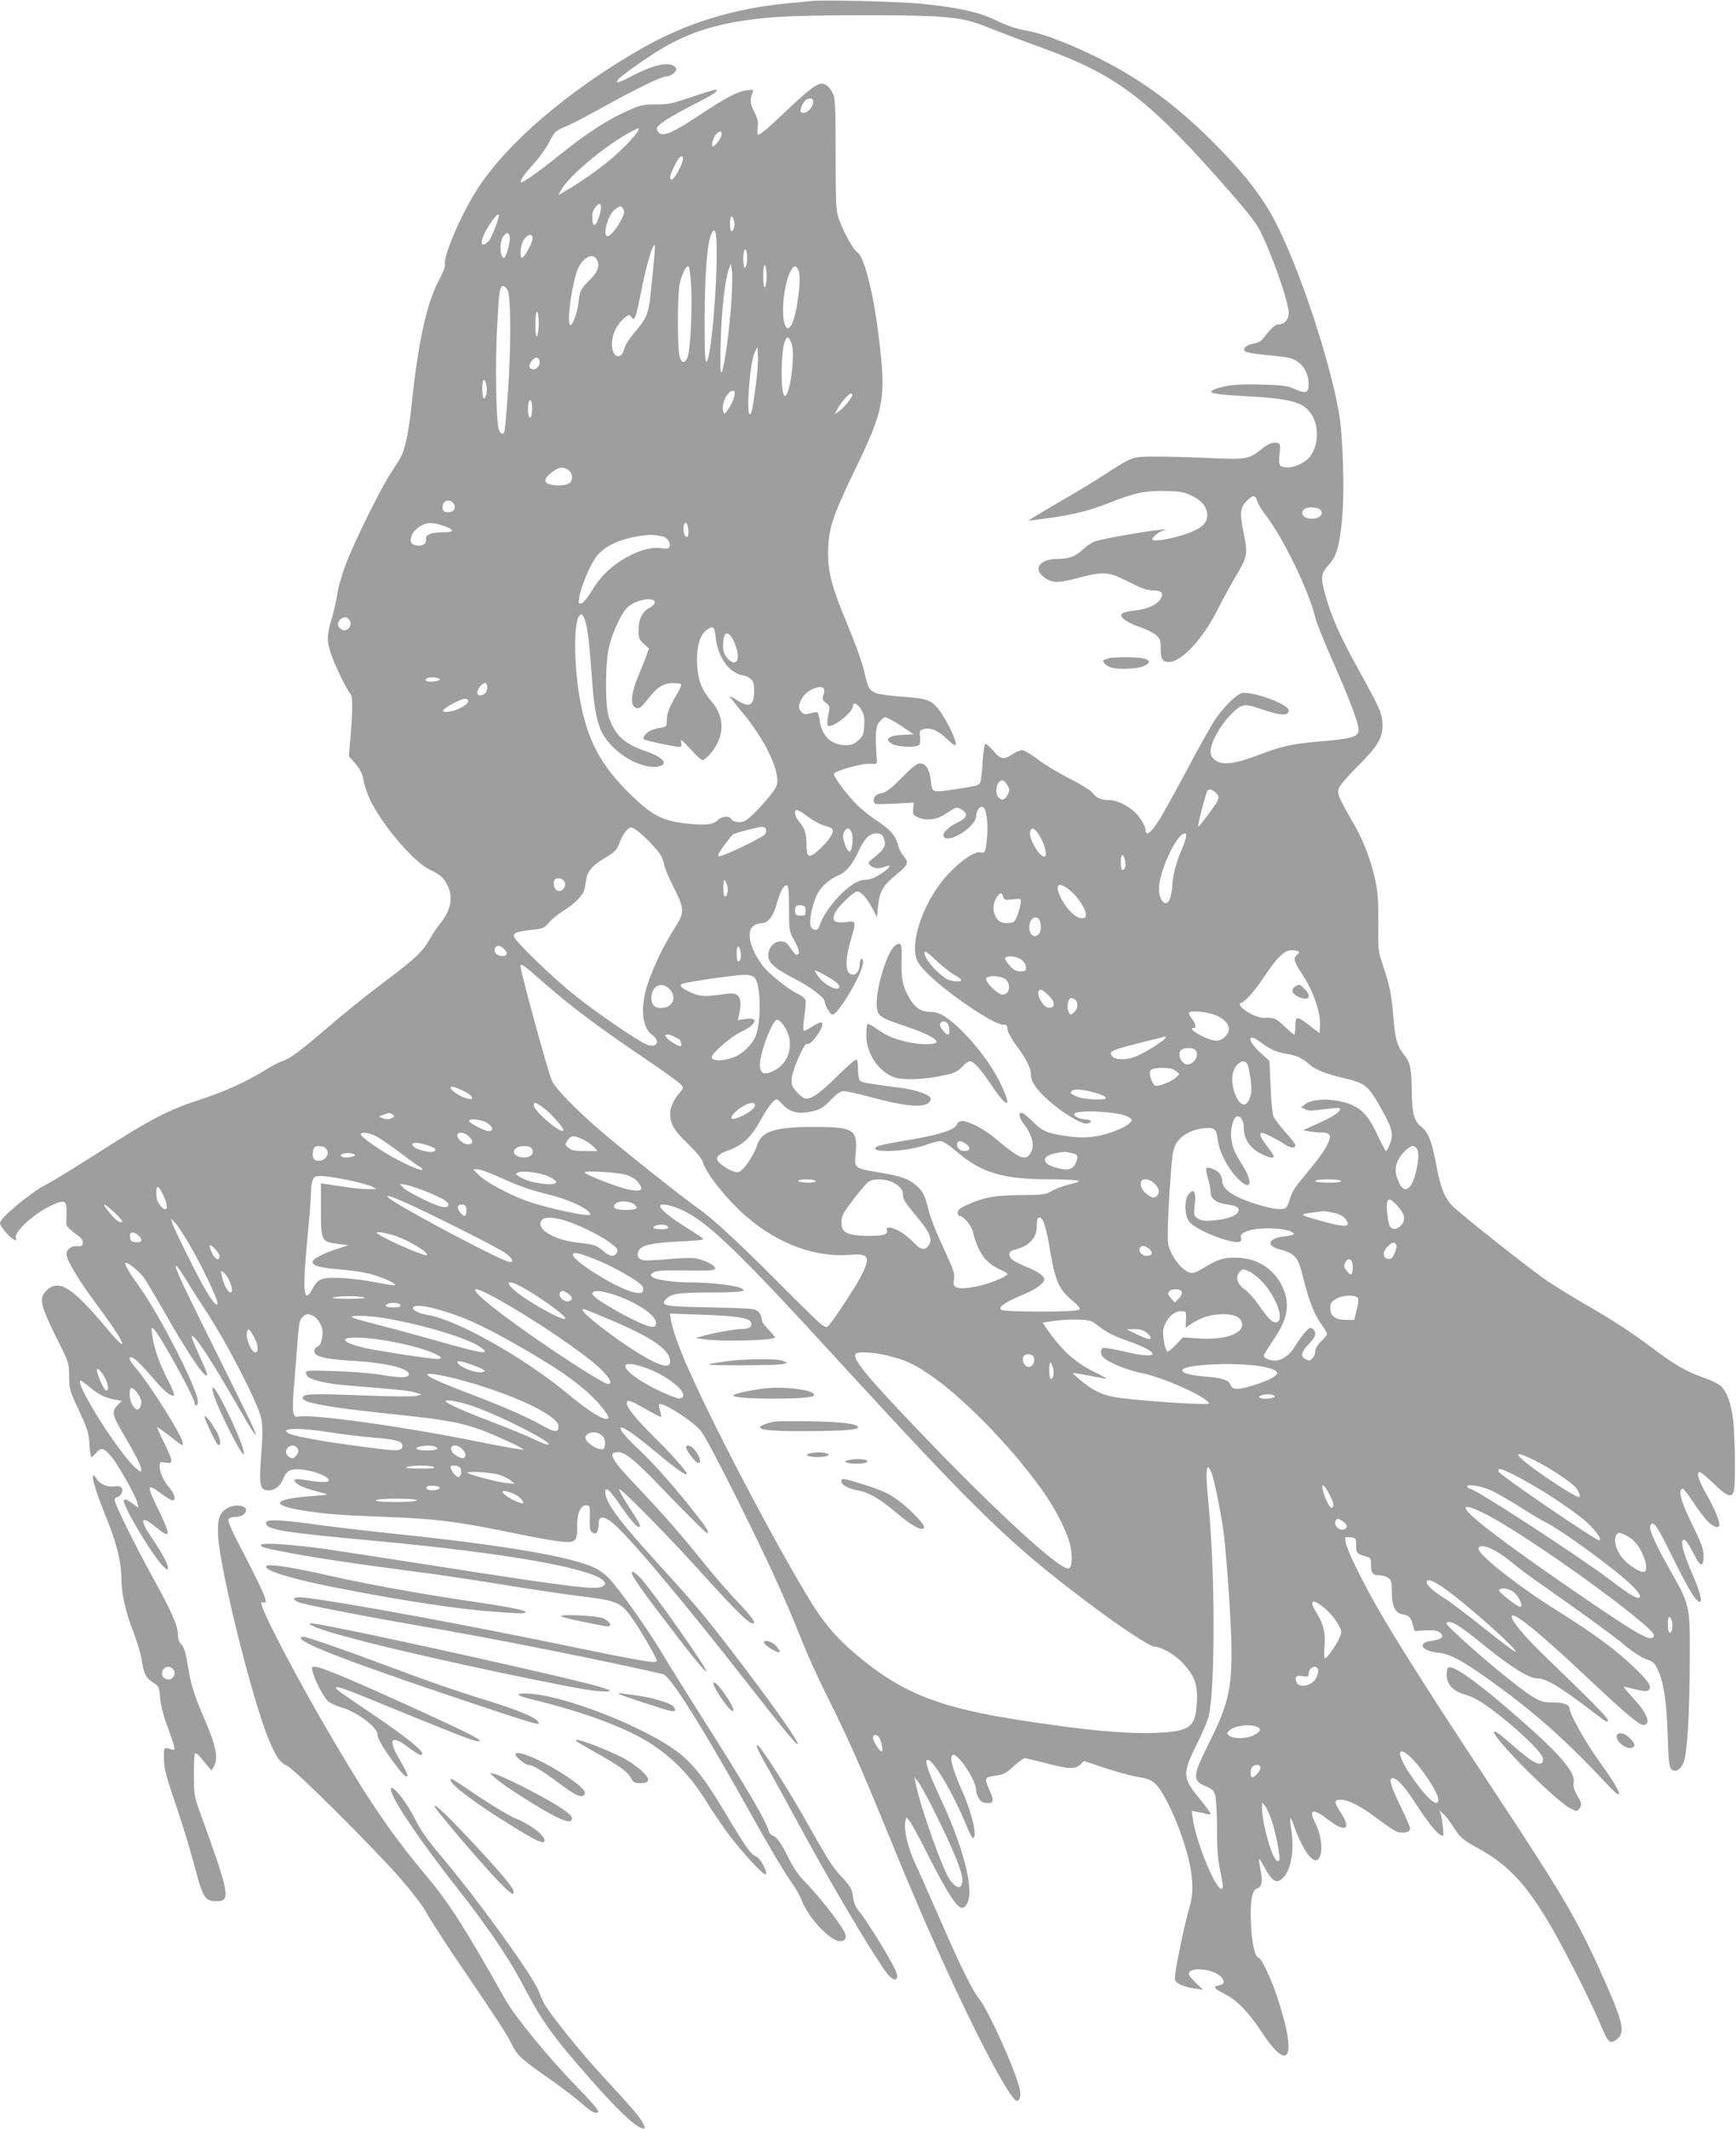 <?xml version="1.0" standalone="no"?>
<!DOCTYPE svg PUBLIC "-//W3C//DTD SVG 20010904//EN"
 "http://www.w3.org/TR/2001/REC-SVG-20010904/DTD/svg10.dtd">
<svg version="1.0" xmlns="http://www.w3.org/2000/svg"
 width="1044pt" height="1280pt" viewBox="0 0 1044 1280"
 preserveAspectRatio="xMidYMid meet">
<g transform="translate(0,1280) scale(0.1,-0.1)"
fill="#9e9e9e" stroke="none">
<path d="M4880 12794 c-19 -2 -84 -9 -145 -14 -325 -31 -612 -120 -877 -272
-445 -255 -814 -572 -992 -852 -97 -153 -204 -404 -190 -448 3 -9 -13 -49 -35
-90 -74 -137 -126 -371 -166 -753 -16 -154 -37 -259 -62 -308 -8 -15 -37 -63
-65 -105 -63 -96 -224 -423 -273 -557 -21 -55 -41 -130 -47 -167 -5 -38 -20
-105 -34 -150 -29 -99 -30 -131 -3 -210 23 -69 94 -214 117 -240 15 -18 14
-99 -4 -304 l-6 -70 40 -46 c31 -37 42 -59 50 -108 7 -34 28 -92 49 -131 86
-159 258 -356 349 -398 61 -29 81 -46 105 -93 36 -71 21 -150 -44 -231 -19
-23 -47 -64 -62 -92 -43 -76 -85 -116 -270 -255 -93 -70 -239 -187 -324 -260
-189 -162 -246 -204 -292 -219 -20 -6 -69 -32 -110 -58 -104 -64 -234 -124
-369 -168 -212 -69 -301 -115 -647 -336 -128 -82 -259 -162 -291 -178 -96 -48
-282 -203 -282 -234 0 -19 54 -83 82 -98 18 -10 19 -8 13 11 -10 33 102 137
198 185 94 47 109 42 107 -34 -1 -31 -1 -63 -1 -73 1 -9 24 -32 52 -53 38 -27
50 -41 47 -58 -2 -18 -9 -21 -34 -19 -35 3 -64 -18 -64 -48 0 -35 70 -152 178
-298 118 -159 170 -242 153 -242 -6 0 -43 39 -83 87 -213 256 -295 307 -369
234 -46 -47 -38 -86 64 -290 71 -142 72 -145 73 -225 0 -77 3 -87 59 -206 51
-111 59 -134 63 -203 2 -42 8 -77 11 -77 4 0 17 11 29 25 30 35 45 32 89 -19
42 -49 148 -235 159 -281 l7 -30 -24 18 c-45 32 -58 37 -64 28 -14 -23 177
-343 239 -400 22 -21 26 -22 26 -7 0 24 -35 89 -96 179 -78 114 -69 142 22 67
91 -75 94 -55 19 99 -76 155 -74 168 15 101 29 -22 60 -40 67 -40 23 0 14 38
-17 74 -35 40 -60 94 -60 132 0 25 2 26 35 21 30 -5 35 -3 35 14 0 11 -20 60
-45 109 -25 50 -42 90 -39 90 3 0 34 -22 68 -48 87 -69 90 -71 82 -36 -14 53
-192 335 -272 431 -40 46 -54 73 -38 73 19 0 53 -32 129 -119 77 -91 117 -123
132 -107 3 3 -14 45 -39 93 -49 93 -81 186 -93 267 -6 44 -5 48 8 38 34 -28
247 -414 247 -447 0 -8 5 -15 10 -15 6 0 10 10 10 23 0 72 -224 511 -349 687
-65 90 -94 140 -87 147 9 9 78 -44 109 -85 15 -20 78 -126 140 -235 112 -197
211 -347 235 -355 15 -5 11 8 -45 131 -25 54 -43 100 -40 103 15 16 115 -137
297 -454 80 -140 107 -174 74 -97 -8 21 -109 225 -223 454 -214 430 -256 521
-241 521 5 0 32 -39 61 -87 29 -49 79 -126 110 -173 125 -187 320 -563 340
-657 9 -46 9 -93 0 -219 -14 -191 -9 -213 47 -214 35 0 69 27 86 71 21 53 51
64 134 51 108 -18 188 -72 106 -72 -20 0 -66 5 -101 11 -72 13 -89 6 -55 -22
21 -17 66 -33 162 -57 30 -7 19 -10 -70 -16 -243 -17 -262 -56 -45 -89 130
-20 211 -26 495 -37 274 -10 412 -27 680 -81 371 -76 427 -82 450 -54 8 10 12
39 11 75 -2 78 19 130 53 130 24 0 25 -1 23 -76 -2 -64 1 -78 16 -88 23 -14
37 5 37 52 0 45 22 50 71 17 84 -59 412 -447 844 -1000 192 -246 276 -347 283
-341 10 11 -168 262 -402 566 -157 205 -225 285 -433 513 -235 257 -323 375
-323 435 0 39 21 21 85 -70 63 -91 103 -138 117 -138 16 0 7 19 -58 119 -37
56 -64 105 -60 108 9 10 317 -304 523 -534 178 -197 256 -273 280 -273 24 0
-4 39 -96 135 -48 50 -134 149 -191 220 -137 171 -249 300 -410 469 -158 166
-179 206 -110 206 39 0 105 -54 252 -208 206 -213 279 -285 284 -279 10 9 -14
43 -115 170 -116 144 -234 274 -314 347 -61 56 -103 108 -94 117 11 10 91 -46
212 -147 122 -102 185 -147 185 -130 0 15 -93 120 -200 225 -105 103 -160 172
-160 199 0 25 18 19 113 -35 48 -28 90 -49 93 -47 2 3 -1 19 -7 37 -6 18 -9
35 -5 38 17 18 194 -94 249 -157 22 -26 111 -192 221 -414 191 -383 292 -606
391 -856 32 -80 100 -230 153 -335 121 -243 193 -404 357 -805 146 -358 268
-641 396 -915 185 -400 352 -705 384 -705 21 0 27 35 15 82 -35 129 -191 472
-245 536 -36 43 -116 206 -238 487 -58 132 -123 280 -146 328 -42 91 -67 202
-56 247 l7 25 19 -24 c11 -13 67 -117 124 -231 101 -198 161 -290 190 -290 24
0 45 43 45 93 0 120 -60 319 -168 552 -75 162 -100 231 -88 243 26 25 156
-191 241 -400 15 -38 31 -68 36 -68 29 0 -5 150 -62 277 -64 141 -84 223 -55
223 35 0 136 -157 136 -210 0 -24 18 -61 34 -72 6 -4 23 -8 39 -8 33 0 35 17
7 79 -32 69 -28 78 36 86 48 6 63 13 110 56 30 27 60 49 67 49 6 0 63 -14 126
-30 137 -36 177 -38 208 -8 l23 21 122 -41 c68 -23 156 -47 197 -54 57 -9 82
-18 107 -40 60 -53 162 -285 204 -463 27 -116 27 -207 2 -287 -23 -71 -85
-367 -86 -413 -1 -25 5 -33 34 -47 19 -9 58 -20 85 -23 l50 -7 -42 40 c-24 22
-43 46 -43 55 0 43 138 33 188 -13 31 -29 28 -49 -8 -56 -38 -8 -31 -18 38
-53 71 -36 143 -111 215 -221 175 -268 221 -158 92 222 -33 97 -91 218 -105
218 -22 0 -43 92 -47 205 -6 136 6 204 38 212 27 7 34 44 20 110 -16 81 -14
84 19 24 53 -96 78 -111 118 -68 47 50 66 161 48 285 -13 90 -9 93 19 17 48
-134 110 -220 139 -195 35 28 28 137 -15 222 -42 83 -12 89 80 17 101 -78 140
-58 76 41 -44 68 -44 80 -2 80 47 0 121 -38 221 -114 48 -37 101 -72 117 -78
37 -13 79 -3 79 19 0 9 -24 66 -54 127 -61 123 -76 176 -53 176 28 0 67 -42
134 -143 82 -125 128 -183 155 -198 20 -11 21 -10 15 47 -3 33 -9 68 -13 79
l-7 20 23 -20 c13 -11 42 -49 65 -85 39 -60 51 -70 150 -125 174 -97 279 -208
422 -448 82 -139 245 -458 302 -594 51 -121 61 -132 96 -109 61 40 52 93 -61
349 -164 370 -240 501 -697 1192 -342 518 -555 852 -677 1066 -94 165 -180
342 -187 385 -6 35 -6 35 28 32 33 -3 34 -5 34 -45 0 -49 5 -55 53 -68 35 -10
37 -13 37 -50 0 -53 10 -65 48 -65 18 0 43 -7 55 -16 19 -13 22 -24 22 -80 0
-90 19 -131 64 -139 41 -8 51 -18 63 -65 l10 -35 68 3 c52 2 72 -1 86 -14 27
-24 9 -40 -50 -48 -92 -12 -64 -62 40 -72 64 -6 139 -45 280 -145 288 -204
475 -369 737 -649 112 -120 84 -44 -56 149 -72 99 -172 276 -172 305 0 27 -32
41 -99 41 -58 0 -74 5 -121 33 -89 54 -324 248 -474 391 -52 49 -56 56 -37 59
28 4 74 -24 200 -127 178 -144 285 -211 335 -211 53 0 135 -49 323 -192 48
-38 91 -68 95 -68 32 0 -17 51 -373 395 -130 125 -212 226 -196 242 18 17 177
-113 437 -358 239 -225 326 -299 351 -299 52 0 26 70 -61 163 -34 37 -59 67
-56 67 4 0 36 -7 71 -16 52 -13 68 -14 80 -4 22 18 0 52 -87 135 -110 107
-244 205 -468 345 -239 150 -479 340 -468 372 13 34 100 -3 200 -85 37 -31
105 -82 150 -113 267 -187 463 -329 532 -388 48 -39 99 -72 127 -81 40 -14 50
-23 67 -59 37 -77 54 -191 61 -393 5 -159 9 -195 22 -209 22 -22 56 -4 74 40
21 50 36 288 37 603 2 342 2 341 -118 553 -84 148 -128 245 -120 266 15 40 40
6 130 -178 93 -190 145 -278 167 -278 19 0 3 61 -45 171 -48 111 -68 180 -56
198 9 16 31 -11 69 -87 38 -75 56 -76 56 -4 -1 41 -12 72 -62 174 -74 147 -96
228 -62 228 5 0 33 -37 63 -83 30 -45 69 -97 87 -114 32 -34 69 -44 69 -19 0
27 -32 102 -75 178 -50 86 -66 138 -43 138 7 0 46 -32 85 -70 78 -77 108 -88
120 -43 12 42 7 358 -7 448 -14 92 -37 150 -72 183 -14 12 -61 36 -106 51
-103 37 -168 74 -297 171 -133 100 -236 167 -405 265 -74 43 -178 106 -230
141 -97 65 -505 387 -572 451 -48 47 -74 110 -98 236 -30 160 -49 209 -96 246
-40 32 -53 82 -54 211 0 130 -10 176 -46 219 -40 48 -55 98 -64 220 -11 139
-22 197 -63 316 -29 87 -30 95 -28 257 1 133 -3 185 -18 255 -26 121 -72 241
-128 337 -95 165 -103 183 -91 218 6 17 57 76 113 132 119 117 149 167 149
246 0 67 -14 99 -140 327 -109 195 -163 316 -199 440 -35 121 -33 144 15 196
48 52 65 112 81 277 16 165 6 495 -19 640 -59 331 -240 873 -385 1152 -72 140
-190 292 -357 459 -158 160 -297 275 -460 381 -210 138 -521 277 -678 304 -58
10 -114 29 -176 59 -102 50 -212 76 -428 100 -125 15 -612 28 -688 19z m765
-94 c149 -12 190 -21 335 -80 58 -23 186 -71 285 -107 440 -159 628 -299 1066
-792 145 -163 218 -253 242 -300 74 -141 177 -435 177 -504 0 -37 -25 -67 -57
-67 -24 0 -46 -20 -91 -78 -15 -21 -34 -32 -61 -37 -46 -8 -70 -30 -53 -47 6
-6 53 -15 104 -20 165 -16 176 -19 210 -41 42 -28 68 -80 68 -135 0 -55 -16
-61 -83 -31 -45 20 -72 24 -203 27 -145 4 -213 -3 -278 -28 -55 -21 -10 -31
170 -41 286 -15 361 -35 410 -109 48 -72 44 -189 -8 -255 -26 -34 -89 -65
-130 -65 -55 0 -61 10 -53 79 6 51 4 62 -9 67 -26 10 -61 -4 -105 -40 -67 -56
-91 -60 -305 -50 -105 5 -249 9 -321 9 -149 0 -142 2 -318 -112 -56 -37 -183
-113 -282 -170 -98 -57 -174 -103 -168 -103 7 0 63 7 125 16 147 20 247 46
367 94 141 57 217 72 336 68 84 -2 109 -7 155 -30 60 -29 90 -68 90 -115 0
-39 -20 -65 -73 -91 -82 -41 -257 -77 -257 -53 0 14 50 51 69 52 9 0 11 3 5 5
-17 7 -381 -55 -422 -72 -20 -8 -53 -31 -73 -50 -39 -38 -82 -54 -145 -54
-119 0 -159 -67 -71 -120 42 -26 75 -25 193 6 153 40 180 38 301 -24 79 -40
113 -52 148 -52 50 0 64 -15 46 -48 -19 -36 -79 -64 -153 -72 -38 -4 -75 -13
-81 -20 -18 -18 31 -54 108 -80 36 -12 79 -33 95 -47 27 -22 30 -31 30 -82 0
-62 11 -81 48 -81 78 0 207 139 297 320 26 52 72 136 101 186 77 129 79 138
53 269 -25 125 -22 153 22 197 34 34 50 33 60 -6 5 -16 28 -54 52 -85 103
-132 263 -463 297 -616 6 -25 53 -143 105 -260 101 -230 155 -372 155 -411 0
-43 -36 -55 -216 -70 -186 -16 -241 -28 -393 -86 -134 -51 -214 -60 -253 -28
-20 15 -28 30 -28 54 0 50 57 154 120 218 64 67 81 70 176 38 125 -44 174 -46
174 -10 0 36 -223 117 -281 103 -32 -7 -101 -74 -154 -148 -24 -33 -102 -172
-175 -310 -73 -137 -152 -280 -177 -317 -42 -65 -73 -86 -73 -53 0 31 -40 93
-79 124 -50 40 -101 61 -146 61 -43 0 -73 14 -98 47 -11 13 -72 50 -136 83
-64 32 -149 83 -189 114 -41 31 -84 56 -96 56 -12 0 -38 -11 -58 -25 -52 -35
-70 -32 -116 23 -22 26 -44 43 -48 39 -5 -4 -11 -54 -15 -110 -3 -56 -9 -110
-13 -119 -10 -21 -13 -22 -159 -44 -135 -20 -131 -22 -140 58 -8 65 -30 98
-64 98 -20 0 -46 -21 -108 -84 -53 -54 -93 -87 -111 -91 -45 -10 -59 -20 -59
-46 0 -22 4 -24 50 -23 28 0 82 2 120 5 l70 4 -3 -38 c-3 -35 0 -39 34 -53 46
-19 107 -12 154 19 68 45 73 46 94 35 53 -28 47 -53 -18 -84 -54 -26 -92 -65
-81 -84 28 -45 195 60 195 122 0 28 18 58 35 58 23 0 38 -77 32 -165 -6 -98
-13 -118 -38 -110 -32 11 -117 -45 -195 -128 -127 -135 -218 -357 -199 -484 5
-38 17 -57 63 -106 109 -115 405 -317 463 -317 22 0 27 -5 27 -25 0 -14 21
-55 50 -95 67 -90 92 -141 92 -183 0 -24 11 -49 36 -81 70 -92 266 -226 307
-210 28 10 19 24 -16 24 -34 0 -77 23 -65 35 26 26 279 10 326 -21 22 -15 23
-17 7 -34 -27 -30 -134 -72 -213 -83 -53 -7 -97 -7 -156 1 -129 18 -155 29
-214 88 -30 30 -60 54 -68 54 -22 0 -16 -29 14 -69 53 -69 67 -135 36 -179
-30 -43 -67 -26 -216 100 -57 48 -153 98 -188 98 -19 0 -31 -6 -35 -19 -11
-35 -112 -66 -329 -101 -72 -12 -138 -26 -148 -31 -77 -41 162 -37 281 5 41
14 85 26 97 26 14 0 55 -27 101 -67 146 -124 277 -163 549 -163 72 0 146 -3
164 -6 30 -6 27 -8 -40 -25 -40 -10 -88 -28 -108 -41 -32 -19 -49 -22 -186
-23 -160 -2 -220 -13 -323 -60 -39 -18 -53 -29 -53 -44 0 -12 4 -21 9 -21 24
0 71 -54 81 -93 32 -127 75 -187 159 -227 28 -13 51 -26 51 -30 0 -3 -17 -14
-37 -24 -92 -44 -225 -72 -266 -57 -23 9 -25 14 -20 50 5 33 -3 57 -45 148
-68 148 -97 220 -112 284 -17 71 -33 101 -71 133 -46 39 -91 55 -216 76 -159
27 -156 24 -147 119 12 141 -12 156 -251 156 -237 0 -317 -26 -343 -113 -17
-56 -83 -152 -109 -158 -14 -4 -39 3 -66 19 -89 52 -87 79 9 113 81 30 131 76
187 178 45 81 80 126 99 126 4 0 18 -12 31 -26 46 -53 102 -66 195 -42 36 9
59 24 98 65 38 39 59 53 79 53 16 0 85 -15 154 -34 215 -59 330 -69 361 -31 6
8 9 19 5 26 -14 22 -91 47 -180 59 -199 26 -229 31 -242 42 -8 6 -13 33 -13
69 0 39 -4 59 -12 59 -7 0 -60 -47 -118 -105 -105 -103 -155 -137 -191 -128
-11 3 -33 21 -50 41 -28 31 -31 41 -27 82 5 53 76 213 90 204 23 -15 110 108
91 127 -6 6 -29 -4 -57 -22 -26 -17 -50 -29 -53 -25 -4 4 -2 42 4 85 7 43 10
87 7 98 -3 11 -23 28 -45 37 -52 23 -176 122 -211 168 -78 103 -103 209 -56
242 12 9 34 16 48 16 39 0 70 40 91 116 21 75 44 117 62 111 8 -3 12 -43 12
-138 0 -133 0 -135 33 -196 31 -58 35 -83 12 -83 -6 0 -22 18 -36 40 -22 33
-32 40 -60 40 -41 0 -74 -38 -74 -85 0 -44 41 -79 167 -144 91 -47 173 -110
173 -133 0 -22 33 -78 46 -78 36 0 184 253 184 314 0 16 -4 25 -10 21 -5 -3
-10 -17 -10 -31 0 -36 -18 -64 -40 -64 -46 0 -52 77 -15 204 35 122 36 120
-29 112 -67 -7 -85 7 -66 53 15 36 113 131 135 131 23 0 59 -40 91 -101 l28
-54 6 65 c9 91 30 127 113 194 68 56 74 70 43 107 -15 17 -29 43 -32 57 -17
69 -45 102 -144 167 -36 24 -88 67 -116 96 -69 73 -138 169 -128 179 23 21
169 61 213 58 46 -3 46 -3 44 27 -11 144 -8 194 13 222 12 15 28 29 36 31 8 1
50 -21 94 -50 l79 -53 -65 -3 c-90 -4 -116 -28 -60 -57 34 -17 141 -20 157 -4
6 6 9 28 6 49 -5 33 -2 39 17 45 43 14 89 -5 143 -56 38 -37 53 -46 55 -34 5
21 -56 147 -97 202 -46 63 -77 75 -223 84 -70 5 -143 15 -163 23 -39 17 -46
30 -69 135 -9 41 -52 161 -96 267 -97 232 -120 317 -120 440 0 139 25 216 154
484 186 382 196 442 150 820 -32 261 -87 476 -128 503 -25 17 -76 108 -109
194 -20 55 -21 74 -22 393 0 315 -1 337 -20 375 -12 24 -30 43 -47 49 -35 12
-74 -14 -216 -148 -121 -115 -169 -156 -183 -156 -5 0 -6 19 -3 43 5 35 1 54
-21 96 -25 51 -27 69 -8 117 6 15 1 16 -37 11 -55 -7 -125 -44 -294 -156 -147
-97 -205 -123 -231 -101 -8 7 -15 19 -15 26 0 22 74 70 223 146 122 62 160 88
126 88 -5 0 -70 -20 -142 -44 -115 -39 -143 -45 -212 -44 -68 1 -91 -4 -152
-30 -130 -55 -262 -140 -433 -278 -124 -99 -220 -167 -227 -160 -9 8 18 47 78
113 34 37 74 94 91 127 33 66 38 70 113 101 28 12 121 60 208 109 204 113 355
186 383 186 29 0 69 33 60 49 -28 45 -124 28 -262 -44 -82 -44 -104 -50 -89
-26 10 17 143 113 236 171 202 127 409 186 729 208 179 13 811 14 965 2z
m-755 -513 c0 -41 -57 -85 -75 -57 -7 12 20 66 37 73 27 11 38 6 38 -16z
m-1050 -166 c0 -16 -73 -96 -147 -161 -69 -62 -197 -153 -287 -205 l-49 -29
19 34 c45 80 251 254 394 334 74 41 70 39 70 27z m500 -27 c0 -20 -38 -74 -52
-74 -14 0 -1 50 19 73 20 21 33 22 33 1z m-235 -161 c-8 -37 -53 -113 -65
-113 -6 0 -10 7 -10 15 0 16 35 90 52 113 18 21 30 13 23 -15z m-502 -335
c-21 -63 -37 -68 -41 -12 -2 29 3 47 19 68 33 42 44 13 22 -56z m146 43 c8
-13 5 -28 -9 -55 -27 -55 -69 -106 -86 -106 -33 0 1 127 43 160 32 25 40 25
52 1z m-749 -35 c0 -24 -44 -137 -60 -154 -37 -40 -56 -25 -34 27 25 62 94
154 94 127z m1414 -32 c8 -29 -1 -64 -15 -64 -5 0 -9 20 -9 45 0 49 14 60 24
19z m-104 -199 c0 -240 -35 -624 -60 -649 -7 -7 -11 30 -12 110 -4 335 10 586
38 653 24 56 34 22 34 -114z m-1245 105 c7 -23 -21 -130 -34 -130 -25 0 -29
95 -5 128 19 27 31 28 39 2z m137 -19 c-3 -27 -50 -111 -63 -111 -14 0 -10 68
6 100 23 44 62 52 57 11z m729 -148 c-6 -59 -15 -147 -20 -194 -10 -102 -26
-138 -95 -218 -30 -35 -56 -76 -62 -98 -17 -72 -74 -52 -74 26 0 59 28 119 71
155 31 27 33 27 46 10 20 -28 26 -12 61 165 29 147 68 279 79 267 3 -2 0 -53
-6 -113z m561 60 c4 -39 -3 -83 -13 -83 -5 0 -9 25 -9 55 0 56 16 77 22 28z
m-901 -37 c18 -38 2 -74 -51 -126 -34 -32 -50 -57 -54 -81 -3 -19 -8 -52 -11
-73 -9 -54 -35 -117 -46 -110 -19 11 1 189 36 310 26 89 101 136 126 80z m808
-241 c-11 -174 -43 -407 -59 -433 -8 -12 -10 34 -6 178 5 191 25 371 48 440
l12 35 7 -35 c4 -19 3 -102 -2 -185z m211 145 c0 -32 -4 -62 -10 -65 -6 -4
-10 20 -10 65 0 45 4 69 10 65 6 -3 10 -33 10 -65z m-455 -37 c10 -133 -2
-407 -20 -451 -17 -39 -35 -38 -48 4 -14 42 -13 369 0 436 12 56 37 108 53
108 5 0 11 -44 15 -97z m646 75 c24 -45 -12 -300 -48 -341 -16 -17 -17 -17
-30 5 -28 51 -11 242 28 321 22 42 33 46 50 15z m-1749 -120 c20 -36 22 -325
4 -596 -9 -133 -19 -249 -23 -258 -8 -22 -26 -12 -35 21 -15 57 -20 392 -9
600 12 226 16 255 37 255 7 0 19 -10 26 -22z m188 -201 c0 -34 -5 -69 -10 -77
-7 -10 -10 11 -10 68 0 53 4 81 10 77 6 -3 10 -34 10 -68z m1521 -124 c22 -67
-10 -313 -41 -313 -15 0 -23 88 -18 200 7 141 33 192 59 113z m-216 -251 c-20
-149 -25 -172 -36 -172 -23 0 1 309 29 370 l17 35 3 -58 c2 -32 -4 -110 -13
-175z m-1301 152 c8 -22 -11 -54 -34 -54 -28 0 -34 18 -16 45 19 28 41 32 50
9z m-318 -200 c-4 -19 -11 -32 -17 -29 -11 7 -12 98 -2 109 13 12 25 -43 19
-80z m1490 -16 c-4 -18 -18 -51 -33 -73 -23 -35 -27 -37 -33 -20 -15 43 23
125 58 125 11 0 13 -8 8 -32z m707 -1 c-20 -35 -48 -67 -75 -87 l-29 -22 16
31 c22 43 75 102 86 95 5 -3 6 -11 2 -17z m-1923 -70 c0 -56 -15 -80 -23 -35
-6 41 2 90 14 82 5 -3 9 -24 9 -47z m218 -373 c22 -15 29 -48 14 -71 -11 -18
-58 -26 -107 -19 -52 8 -59 29 -22 63 49 45 79 52 115 27z m-688 -205 c14 -26
-3 -49 -36 -49 -28 0 -38 14 -30 46 8 31 50 33 66 3z m5211 -35 c19 -22 -1
-48 -39 -52 -55 -6 -89 27 -60 56 17 17 83 15 99 -4z m-5258 -101 c52 -21 46
-33 -17 -33 -69 0 -108 -14 -104 -37 6 -37 -30 -54 -76 -37 -26 10 -19 57 12
87 51 49 98 54 185 20z m1457 -31 c0 -23 -4 -32 -12 -30 -15 5 -23 52 -13 76
9 25 25 -4 25 -46z m-155 -27 c28 -6 50 -39 41 -62 -5 -12 -16 -13 -54 -8 -62
8 -153 -21 -237 -75 -78 -51 -130 -105 -180 -188 -22 -37 -49 -68 -59 -70 -17
-4 -18 0 -12 39 9 59 60 181 96 234 47 68 143 115 275 134 58 8 75 7 130 -4z
m-47 -395 c1 -9 -12 -23 -32 -34 -44 -23 -66 -69 -66 -136 0 -45 4 -55 31 -80
l32 -29 -16 -43 c-8 -24 -31 -81 -51 -128 -38 -91 -46 -159 -21 -180 22 -18
39 -8 85 52 54 68 91 91 146 91 24 0 47 -2 50 -6 4 -3 -6 -28 -22 -54 -49 -85
-64 -121 -64 -162 0 -39 -1 -40 -37 -46 -21 -3 -49 -11 -62 -18 -27 -13 -49
-43 -39 -52 7 -7 184 -45 212 -45 15 0 17 5 12 28 -6 22 4 15 55 -40 33 -38
67 -68 74 -68 7 0 27 16 44 35 90 102 93 224 9 319 -57 66 -81 127 -86 222 -5
97 15 173 55 204 41 32 50 26 57 -42 9 -84 48 -162 99 -199 22 -16 50 -29 62
-29 13 0 33 -9 46 -19 20 -16 24 -28 24 -75 0 -91 -30 -105 -109 -51 -20 13
-36 21 -36 17 0 -4 30 -42 66 -85 147 -174 241 -372 214 -451 -13 -40 -148
-189 -191 -212 -29 -14 -70 -7 -84 15 -10 18 -59 12 -77 -8 -25 -29 -79 -35
-192 -22 -139 16 -200 47 -320 161 -194 186 -276 339 -321 601 -34 195 -35
454 -1 487 12 12 15 12 25 -6 21 -39 32 -120 47 -320 21 -311 43 -381 143
-475 86 -80 210 -126 275 -101 45 17 3 56 -94 89 -121 41 -177 91 -216 195
-26 66 -26 325 -1 433 21 87 74 202 111 236 48 45 157 66 164 31z m-1838 -105
c26 -32 -13 -81 -47 -59 -24 15 -27 38 -8 58 20 20 39 20 55 1z m2310 -124
c28 -57 36 -114 16 -130 -23 -19 -76 35 -77 81 -4 96 25 119 61 49z m-1765
-236 c0 -5 -19 -11 -42 -13 -40 -3 -58 10 -30 22 20 8 72 2 72 -9z m285 -49
c0 -27 -18 -46 -42 -46 -25 0 -23 29 3 57 25 26 39 22 39 -11z m2026 -9 c2 -7
1 -24 -5 -38 -7 -20 -5 -28 16 -45 25 -19 25 -22 14 -74 -6 -29 -8 -57 -3 -62
22 -22 152 79 152 118 0 27 32 11 52 -26 15 -27 18 -49 15 -94 -3 -51 -8 -63
-35 -87 -24 -22 -42 -29 -73 -29 -86 0 -144 51 -158 140 -4 28 -11 53 -15 57
-3 3 -22 1 -42 -5 -31 -9 -38 -8 -55 9 -21 21 -19 44 8 87 30 48 117 80 129
49z m-2142 -66 c15 -23 -74 -71 -133 -71 -34 0 -13 22 52 55 54 26 73 30 81
16z m3246 -514 c13 -24 13 -30 0 -54 -19 -33 -33 -38 -54 -18 -31 31 -8 114
28 102 6 -2 18 -16 26 -30z m1260 -52 c10 -12 10 -21 1 -42 -11 -24 -108 -153
-115 -153 -7 0 46 205 56 217 11 14 36 5 58 -22z m-2461 -135 c29 -22 71 -45
94 -52 54 -15 61 -21 52 -48 -8 -27 -67 -93 -108 -122 -37 -26 -47 -14 -47 59
0 61 -11 95 -45 135 -27 32 -33 68 -12 68 7 0 36 -18 66 -40z m-953 -151 c67
-71 78 -88 88 -138 3 -19 29 -80 57 -135 67 -131 67 -151 6 -246 -62 -96 -128
-233 -162 -335 -45 -137 -35 -262 26 -306 54 -38 29 -84 -33 -58 -54 22 -292
185 -425 290 -141 112 -373 337 -373 361 0 21 20 28 109 38 67 7 75 11 102 43
16 20 56 52 88 72 61 37 115 90 124 122 3 10 8 39 12 64 7 52 39 88 116 133
57 32 73 51 88 98 7 20 23 48 36 62 23 25 26 26 52 12 16 -8 55 -43 89 -77z
m700 76 c4 -8 0 -23 -7 -32 -18 -21 -256 -135 -275 -131 -11 2 -2 21 30 65 25
33 49 64 55 67 14 9 152 45 174 45 10 1 20 -6 23 -14z m515 -19 c13 -28 3
-116 -12 -116 -13 0 -39 62 -39 93 0 23 16 47 32 47 5 0 13 -11 19 -24z m1111
7 c42 -48 75 -153 48 -153 -32 0 -96 114 -85 150 8 25 17 25 37 3z m-922 -32
c25 -48 13 -75 -64 -135 -27 -21 -27 -23 -12 -39 20 -19 52 -22 90 -7 56 21
10 -27 -61 -63 -18 -10 -47 -17 -66 -17 -77 0 -235 -164 -271 -282 -8 -28 -45
-22 -52 8 -8 30 10 119 36 179 21 48 76 100 131 122 46 18 86 66 122 145 14
32 37 69 51 83 31 31 81 34 96 6z m1820 -13 c-4 -18 -17 -54 -29 -79 -26 -59
-51 -154 -51 -199 0 -19 -5 -52 -11 -72 -19 -71 -69 -34 -69 50 0 102 107 332
155 332 10 0 11 -8 5 -32z m-364 -132 c6 -35 0 -56 -17 -56 -5 0 -9 20 -9 45
0 53 16 60 26 11z m-3378 -118 c30 -30 -11 -85 -44 -57 -14 12 -19 51 -7 62
10 11 38 8 51 -5z m983 -25 c11 -30 4 -73 -11 -73 -6 0 -10 23 -10 50 0 56 6
63 21 23z m2063 -35 c47 -38 96 -113 96 -145 0 -18 -6 -23 -24 -23 -34 0 -81
43 -116 104 -54 93 -31 126 44 64z m-401 -39 c5 -20 11 -21 56 -16 48 6 51 5
50 -16 0 -12 -8 -44 -18 -72 -15 -42 -22 -51 -46 -53 -50 -6 -75 7 -91 45 -16
38 -13 73 12 111 18 28 30 28 37 1z m-1188 -84 c0 -27 -3 -30 -30 -30 -21 0
-31 5 -33 18 -6 33 6 49 35 45 24 -3 28 -8 28 -33z m1411 -70 c8 -34 1 -67
-18 -78 -24 -16 -48 8 -48 49 0 59 53 82 66 29z m-3216 -170 c18 -22 -1 -39
-33 -31 -29 7 -42 33 -26 52 12 15 36 7 59 -21z m1413 -5 c7 -32 0 -60 -14
-60 -5 0 -9 20 -9 45 0 51 14 60 23 15z m3344 4 c21 -6 21 -6 2 -25 -23 -23
-18 -40 40 -128 64 -99 106 -229 99 -306 l-3 -36 -59 45 c-76 60 -86 59 -86
-4 0 -27 -3 -50 -7 -50 -3 0 -30 23 -59 50 -53 50 -61 54 -121 50 -37 -2 -122
41 -141 70 -7 11 -8 20 -3 20 22 0 78 61 141 154 97 145 136 176 197 160z
m-2162 -63 c35 -32 82 -69 104 -82 23 -12 41 -26 41 -31 0 -14 -65 -8 -90 8
-64 43 -130 121 -130 154 0 18 11 11 75 -49z m509 8 c15 -12 26 -30 26 -45 0
-21 -5 -24 -34 -24 -26 0 -41 8 -65 36 -17 19 -29 39 -26 45 11 17 72 10 99
-12z m-2898 -116 c191 -167 325 -268 644 -485 102 -69 193 -135 204 -147 18
-20 18 -21 -9 -53 -33 -38 -55 -88 -55 -120 0 -65 22 -103 105 -183 53 -51 86
-91 91 -110 16 -65 150 -233 265 -331 190 -163 414 -245 618 -228 118 10 129
-11 68 -131 -25 -49 -147 -237 -185 -284 -20 -24 -20 -24 -48 -7 -15 10 -115
107 -223 216 -263 265 -429 420 -526 488 -96 68 -441 342 -580 461 -150 128
-278 260 -297 306 -26 64 -188 653 -188 688 0 18 23 2 116 -80z m1789 -24 c14
-14 16 -22 8 -30 -15 -15 -86 23 -117 64 -14 19 -26 37 -26 41 0 10 110 -51
135 -75z m-496 32 c37 -37 40 -266 5 -351 -17 -40 -56 -83 -99 -110 -60 -37
-165 -47 -165 -15 0 22 119 125 173 150 98 45 115 92 30 79 l-46 -7 9 39 c20
95 -1 130 -71 120 -129 -19 -161 -18 -213 4 -62 27 -82 47 -57 56 29 11 307
52 363 53 39 1 57 -4 71 -18z m1511 -11 c33 -33 19 -90 -22 -90 -24 0 -98 70
-98 94 0 25 94 22 120 -4z m-2025 -55 c50 -49 21 -115 -51 -115 -38 0 -57 21
-57 60 0 72 61 103 108 55z m2282 -40 c36 -36 41 -67 10 -73 -22 -4 -44 13
-63 51 -16 30 -13 57 7 57 6 0 27 -16 46 -35z m161 -27 c18 -18 14 -53 -9 -74
-17 -16 -22 -16 -29 -4 -19 29 -9 90 14 90 7 0 17 -5 24 -12z m821 -84 c91
-27 127 -88 81 -134 -34 -34 -64 -35 -135 -2 -57 27 -84 52 -55 52 16 0 11 25
-10 53 -11 14 -20 30 -20 36 0 16 78 13 139 -5z m-2573 -73 c66 -100 34 -225
-70 -272 -53 -24 -76 -12 -76 40 0 74 76 271 104 271 9 0 27 -18 42 -39z
m-656 -66 c17 -9 30 -17 30 -19 0 -3 3 -11 6 -20 9 -23 -11 -20 -56 10 -61 40
-45 62 20 29z m2950 -3 c0 -12 -120 -89 -176 -112 -58 -25 -131 -24 -148 3
-18 28 -5 34 219 90 55 13 101 25 103 26 1 0 2 -3 2 -7z m571 -28 c54 -41 101
-62 154 -69 58 -9 99 -27 135 -61 35 -32 102 -60 205 -84 137 -32 151 -43 228
-179 72 -127 80 -161 53 -226 -8 -19 -18 -35 -21 -35 -3 0 -24 39 -46 86 -51
111 -88 157 -152 188 -90 43 -239 47 -289 7 l-22 -18 23 -12 c18 -10 42 -10
111 0 49 7 93 10 96 6 15 -14 -30 -46 -123 -88 l-97 -44 39 -7 c22 -4 57 -7
78 -7 25 -1 40 -6 44 -18 9 -23 -32 -95 -102 -181 -33 -40 -75 -91 -92 -113
-18 -22 -38 -59 -44 -82 -7 -23 -17 -48 -22 -54 -15 -20 -73 -15 -166 13 -152
46 -221 92 -221 146 0 15 -9 37 -20 48 -20 20 -67 37 -76 27 -3 -3 1 -30 10
-60 9 -30 16 -66 16 -80 0 -43 29 -67 94 -77 66 -10 82 -21 72 -45 -9 -24 -70
-46 -147 -52 -55 -5 -73 -2 -95 11 -25 17 -26 20 -19 86 8 77 -5 99 -37 60
-27 -33 -25 -128 4 -165 26 -33 133 -86 222 -110 74 -20 97 -16 89 14 -4 17 2
24 33 38 74 32 284 19 284 -17 0 -4 -25 -10 -57 -13 -94 -10 -112 -56 -31 -77
101 -28 115 -45 148 -184 30 -121 65 -211 106 -267 19 -26 34 -52 34 -59 0 -6
-16 -26 -35 -44 -22 -21 -35 -43 -35 -59 0 -14 -7 -33 -16 -41 -18 -19 -20
-19 -45 -6 -29 16 -23 44 21 89 43 44 50 70 24 92 -14 11 -20 8 -48 -23 -17
-19 -43 -56 -58 -82 -30 -51 -79 -86 -121 -86 -31 0 -67 16 -67 30 0 4 27 48
59 96 91 132 103 227 44 336 -50 92 -140 149 -249 156 -81 5 -126 -6 -198 -50
-79 -48 -90 -50 -128 -25 -47 32 -96 109 -104 165 -4 26 0 161 9 300 15 228
19 258 39 295 28 49 90 85 166 94 65 7 78 -3 85 -69 9 -71 59 -170 118 -230
80 -84 101 -36 32 75 -49 79 -60 104 -68 159 -8 53 9 127 32 135 23 9 43 -24
43 -71 0 -60 36 -116 95 -148 51 -28 85 -35 85 -19 0 5 -18 32 -40 60 -39 49
-51 81 -30 81 13 0 95 -42 135 -69 35 -24 65 -27 65 -7 0 8 -27 44 -61 81 -33
37 -65 79 -71 93 -6 15 -14 96 -17 180 l-7 154 -57 52 c-79 73 -76 120 4 60z
m-391 -48 c30 -37 -27 -105 -67 -80 -27 16 -39 59 -23 78 16 20 74 21 90 2z
m308 -78 c15 -20 33 -141 26 -179 -16 -81 -55 -93 -88 -25 -36 74 -34 159 6
196 25 23 41 25 56 8z m-428 -46 l23 -19 -20 -20 c-24 -24 -107 -57 -125 -50
-7 2 -19 21 -26 41 -19 52 -5 66 68 66 41 0 64 -5 80 -18z m-4278 -123 c62
-32 65 -60 4 -39 -39 13 -86 46 -86 61 0 12 30 4 82 -22z m3758 1 c59 -14 100
-30 100 -41 0 -15 -127 -10 -170 7 -22 9 -40 19 -40 23 0 23 37 27 110 11z
m-3279 -102 c51 -40 125 -125 116 -135 -18 -18 -177 119 -177 152 0 22 14 18
61 -17z m1269 19 c0 -24 -57 -63 -117 -81 -53 -17 -12 43 52 77 37 20 65 21
65 4z m-2180 -57 c13 -9 13 -11 0 -20 -18 -11 -38 -12 -65 0 -21 8 -21 8 25
23 22 8 24 8 40 -3z m568 -50 c37 -22 43 -50 11 -50 -24 0 -119 49 -119 62 0
16 75 8 108 -12z m-666 -81 c22 -11 88 -57 147 -101 58 -44 112 -83 119 -85 6
-3 12 -9 12 -14 0 -13 -90 25 -183 77 -93 53 -187 120 -187 134 0 17 49 11 92
-11z m556 1 c30 -28 28 -50 -3 -50 -28 0 -65 32 -65 55 0 22 42 19 68 -5z
m687 -20 c23 -11 52 -31 65 -45 l23 -25 -75 0 c-59 0 -81 4 -99 19 -22 18 -22
19 -6 45 21 31 37 32 92 6z m2303 -26 c32 -22 28 -44 -8 -44 -30 0 -51 24 -43
48 6 16 24 15 51 -4z m-3235 -10 c49 -17 58 -28 31 -38 -18 -7 -92 11 -111 26
-37 30 7 37 80 12z m-615 -16 c32 -32 -1 -83 -51 -76 -24 3 -32 26 -23 64 5
18 13 24 34 24 15 0 33 -5 40 -12z m1242 -7 c15 -29 -13 -53 -58 -49 -73 6
-65 68 9 68 28 0 41 -5 49 -19z m5318 7 c16 -16 15 -69 -2 -140 -25 -108 -69
-139 -101 -72 -27 58 -29 96 -6 141 19 39 65 82 87 83 5 0 15 -5 22 -12z
m-2065 -32 c31 -7 34 -24 12 -66 -17 -33 -49 -39 -115 -20 -74 20 -88 57 -32
79 27 10 79 18 97 15 6 -1 22 -5 38 -8z m-4318 -11 c0 -5 -19 -11 -42 -13 -40
-3 -58 10 -30 22 20 8 72 2 72 -9z m873 -134 c122 -55 167 -71 304 -106 120
-30 238 -88 238 -116 0 -19 -275 40 -393 85 -106 40 -240 113 -277 151 l-34
35 27 0 c15 0 76 -22 135 -49z m291 6 c25 -12 45 -26 45 -32 3 -29 -154 -10
-214 27 -32 19 -33 22 -15 29 32 13 136 -1 184 -24z m469 9 c34 -12 59 -28 73
-48 32 -44 15 -54 -63 -39 -58 12 -242 82 -261 101 -17 15 199 3 251 -14z
m-1677 -30 c63 -13 128 -31 145 -39 l29 -16 -55 0 c-30 0 -106 8 -167 18
l-113 17 0 -157 c0 -190 2 -194 100 -207 l65 -8 -70 -23 c-86 -29 -145 -60
-145 -77 0 -24 39 -35 158 -45 64 -5 146 -17 182 -26 66 -16 166 -60 157 -69
-3 -3 -54 4 -113 16 -140 27 -280 36 -325 21 -25 -8 -40 -23 -58 -56 -56 -106
-64 -25 -31 315 11 113 20 228 20 257 0 28 4 63 10 77 8 22 16 26 52 26 24 0
95 -11 159 -24z m2814 -6 c4 -6 -15 -10 -49 -10 -31 0 -56 5 -56 10 0 6 22 10
49 10 28 0 53 -4 56 -10z m446 -1 c46 -16 79 -47 79 -76 0 -33 9 -48 84 -138
78 -94 95 -134 72 -170 -23 -34 -46 -31 -87 11 -18 20 -54 50 -78 65 -48 31
-97 39 -88 15 11 -27 -17 -36 -110 -36 -98 0 -145 14 -157 45 -9 26 -7 64 6
88 21 40 128 176 150 191 26 19 81 21 129 5z m1593 -15 c28 -29 33 -53 14 -72
-18 -18 -33 -15 -67 14 -29 24 -40 61 -24 77 14 15 52 6 77 -19z m1121 16 c4
-6 -23 -10 -74 -10 -47 0 -81 4 -81 10 0 6 31 10 74 10 41 0 78 -4 81 -10z
m-5495 -66 c47 -19 96 -43 109 -53 32 -24 19 -44 -22 -36 -48 10 -210 90 -232
115 l-20 23 40 -7 c21 -4 77 -23 125 -42z m-1585 -26 c33 -72 17 -105 -24 -52
-14 18 -21 41 -21 71 0 55 13 49 45 -19z m1452 -37 c130 -57 530 -258 591
-297 54 -35 72 -71 30 -59 -77 21 -679 342 -722 385 -19 19 12 10 101 -29z
m5960 -13 c48 -50 58 -86 35 -117 -23 -31 -54 -38 -71 -17 -14 17 -27 126 -18
150 9 23 19 20 54 -16z m-4579 -2 c22 -22 11 -28 -52 -30 -66 -1 -93 16 -61
40 24 19 91 13 113 -10z m-3128 -47 c35 -33 50 -53 42 -56 -15 -6 -42 16 -84
70 -42 52 -23 46 42 -14z m2115 14 c0 -40 -14 -43 -39 -10 -21 29 -14 49 17
45 17 -2 22 -10 22 -35z m1310 -4 c149 -74 331 -249 900 -870 874 -953 1056
-1129 1530 -1486 193 -146 372 -263 399 -263 40 0 122 -48 169 -98 71 -77 90
-128 85 -232 -8 -156 -40 -180 -254 -188 -181 -6 -412 15 -793 74 -486 74
-707 158 -966 367 -149 120 -233 218 -338 395 -131 219 -297 524 -471 863
-215 423 -319 661 -341 783 l-7 39 194 -7 c213 -7 291 -20 296 -50 5 -24 -14
-36 -58 -36 -39 0 -172 -24 -235 -42 l-40 -12 45 -7 c99 -16 430 -8 430 11 0
4 -18 26 -40 48 -25 25 -40 49 -40 64 0 14 -9 33 -21 44 -19 17 -44 19 -285
24 -281 5 -305 10 -269 50 30 33 80 40 278 40 181 0 222 7 165 29 -39 15 -187
31 -282 31 -113 0 -227 16 -245 34 -11 12 -10 16 10 27 18 11 66 13 197 11
148 -2 172 0 172 13 0 19 -62 50 -118 60 -23 4 -99 1 -168 -5 -69 -7 -135 -9
-148 -6 -31 8 -40 33 -22 62 20 30 84 43 252 51 74 3 134 9 134 13 0 4 -44 34
-99 68 -104 65 -161 112 -161 132 0 20 76 3 145 -31z m3904 -10 c34 -7 58 -19
71 -36 42 -53 2 -55 -160 -9 -122 35 -122 36 -15 49 17 2 35 5 42 6 7 0 35 -4
62 -10z m-4597 -55 c93 -33 212 -95 260 -135 32 -25 36 -34 28 -50 -15 -27
-44 -24 -82 10 -40 35 -54 39 -157 51 -149 17 -258 89 -209 138 19 19 82 14
160 -14z m2862 -25 c9 -27 23 -94 31 -147 31 -184 53 -234 136 -303 37 -31 47
-45 39 -53 -15 -15 -455 -15 -470 0 -17 17 26 46 131 90 78 32 130 70 129 93
-1 20 -37 46 -101 72 -41 17 -82 37 -91 46 -27 24 -23 52 10 59 86 19 135 67
137 138 2 55 3 56 20 56 9 0 20 -20 29 -51z m-5149 -104 c78 -131 177 -341
173 -362 -7 -33 -73 73 -172 272 -52 105 -98 201 -101 215 l-6 25 25 -28 c15
-15 51 -71 81 -122z m2883 98 c2 -9 -10 -13 -42 -13 -25 0 -46 4 -46 9 0 22
81 25 88 4z m-1632 -56 c85 -31 195 -99 181 -113 -11 -11 -287 112 -301 134
-7 11 64 -1 120 -21z m-1554 6 c29 -26 23 -45 -14 -41 -28 2 -34 8 -36 31 -4
32 20 37 50 10z m7565 -59 c3 -9 -2 -31 -11 -51 -12 -26 -22 -34 -39 -31 -32
4 -34 42 -3 73 29 29 44 32 53 9z m-7077 -66 c0 -30 -27 -20 -44 16 -24 52
-19 63 14 31 17 -16 30 -37 30 -47z m5590 44 c27 -22 20 -42 -14 -42 -28 0
-50 24 -42 45 7 20 29 19 56 -3z m-3330 -63 c81 -33 179 -84 248 -131 32 -22
42 -35 40 -51 -2 -18 -9 -22 -36 -20 -86 4 -408 200 -386 235 8 12 39 4 134
-33z m4555 -47 c0 -50 -11 -56 -37 -21 -17 22 -18 30 -8 48 19 37 45 22 45
-27z m-622 -26 c18 -7 53 -36 79 -63 90 -97 137 -243 79 -243 -22 0 -48 27
-105 110 -25 35 -62 76 -83 90 -43 29 -56 76 -28 104 20 19 18 19 58 2z
m-6139 -45 c23 -45 28 -81 12 -81 -16 0 -43 52 -53 102 -6 30 -5 32 11 19 10
-8 23 -26 30 -40z m1790 -63 c108 -63 236 -158 236 -174 0 -26 -244 109 -312
174 -61 56 -19 57 76 0z m-171 -58 c226 -126 521 -326 619 -420 55 -53 73 -90
45 -90 -33 0 -397 239 -625 409 -217 163 -235 210 -39 101z m4114 44 c3 -9 -4
-26 -18 -40 l-24 -25 -23 26 c-18 21 -20 30 -11 41 16 19 68 18 76 -2z m-3692
-10 c30 -20 32 -40 4 -47 -25 -7 -61 26 -53 48 8 19 19 19 49 -1z m318 -22
c133 -52 227 -126 211 -166 -5 -13 -14 -16 -38 -10 -36 8 -144 60 -236 115
-92 55 -114 74 -105 89 11 18 80 6 168 -28z m-1543 -2 c15 -5 -21 -8 -95 -8
-75 0 -109 3 -90 8 40 10 153 10 185 0z m5977 -6 c3 -9 0 -42 -9 -73 l-14 -56
-52 0 c-63 1 -92 23 -92 72 0 27 6 37 33 53 41 26 125 28 134 4z m-5759 -41
c2 -9 -10 -13 -42 -13 -25 0 -46 4 -46 9 0 22 81 25 88 4z m236 -28 c139 -40
243 -87 428 -190 305 -171 457 -282 550 -398 42 -54 46 -67 22 -67 -30 0 -117
57 -229 150 -265 220 -673 449 -845 475 -50 8 -94 31 -85 45 10 17 69 11 159
-15z m1030 -61 c250 -106 356 -180 356 -250 0 -34 -38 -32 -112 6 -151 77
-459 310 -409 310 6 0 80 -30 165 -66z m3458 3 l-2 -49 32 22 c53 34 98 51
154 57 97 10 154 -13 154 -62 0 -57 -118 -93 -269 -81 l-87 6 -43 -45 c-23
-25 -46 -43 -51 -40 -14 8 -31 104 -24 133 17 70 66 115 119 109 17 -2 20 -8
17 -50z m-5248 22 c26 -12 56 -63 56 -97 0 -46 -14 -85 -32 -89 -10 -3 -18
-14 -18 -25 0 -33 60 -49 229 -59 213 -12 360 -50 337 -88 -10 -15 -64 -14
-171 5 -49 8 -170 18 -267 21 -156 5 -178 4 -178 -9 0 -9 6 -20 13 -26 26 -21
127 -43 247 -52 286 -23 357 -30 395 -41 l40 -12 -30 -9 c-18 -5 -148 -4 -330
3 -305 12 -355 10 -355 -16 0 -27 147 -55 480 -90 467 -49 510 -58 774 -179
44 -20 77 -39 74 -42 -3 -2 -129 20 -279 50 -448 91 -1006 168 -1077 149 -32
-8 -37 31 -23 196 7 81 16 200 21 266 8 104 13 122 31 138 25 20 30 21 63 6z
m432 -14 c269 -47 550 -137 595 -192 22 -25 -36 -14 -283 56 -133 38 -301 83
-373 101 -71 18 -134 36 -139 41 -16 14 103 10 200 -6z m4271 -33 c62 -49 105
-72 191 -102 216 -76 201 -118 -23 -64 -59 14 -113 23 -121 20 -19 -7 -18 -40
4 -59 34 -31 148 -77 228 -92 130 -25 404 -149 404 -183 0 -13 -485 21 -574
40 -76 16 -125 40 -189 93 -32 26 -57 48 -55 50 2 2 46 -5 98 -15 52 -11 100
-19 105 -19 6 -1 -26 17 -70 39 -117 57 -200 132 -286 256 l-29 42 63 10 c34
6 99 10 144 9 68 -2 86 -6 110 -25z m-5062 -75 c28 -49 33 -97 10 -97 -25 0
-61 92 -49 124 9 22 10 21 39 -27z m5369 22 c28 -22 34 -39 14 -39 -7 0 -40
13 -73 29 l-60 29 46 1 c33 1 54 -5 73 -20z m-4602 -44 c54 -8 135 -24 180
-36 134 -34 223 -79 156 -79 -41 0 -371 51 -438 67 -197 48 -125 82 102 48z
m3047 -95 c101 -26 142 -43 226 -97 206 -133 503 -433 702 -711 86 -120 161
-271 173 -350 11 -74 4 -122 -17 -122 -59 0 -437 347 -871 800 -338 352 -426
459 -407 490 10 16 112 11 194 -10z m865 4 c21 -8 21 -48 0 -65 -20 -17 -48
-1 -52 31 -5 31 19 47 52 34z m-3347 -66 c66 -24 75 -38 26 -38 -42 0 -124 37
-131 58 -5 15 25 10 105 -20z m3474 -5 c11 -30 4 -73 -11 -73 -6 0 -10 23 -10
50 0 56 6 63 21 23z m-2385 -33 c127 -62 203 -146 141 -158 -10 -2 -68 21
-131 51 -113 54 -196 116 -196 145 0 26 93 7 186 -38z m3600 41 c87 -11 134
-27 134 -47 0 -17 -57 -46 -144 -73 -92 -28 -124 -28 -136 3 -11 30 -49 42
-159 51 -83 7 -131 20 -131 37 0 31 261 49 436 29z m-6919 -67 c24 -41 30 -84
12 -84 -10 0 -39 58 -54 109 -11 37 16 21 42 -25z m2116 -13 c317 -82 607
-215 615 -282 5 -40 -20 -42 -80 -8 -108 60 -238 118 -438 194 -182 69 -270
108 -270 121 0 11 70 1 173 -25z m-2204 -50 c53 -45 99 -67 155 -76 l38 -6
-27 -29 c-35 -37 -31 -56 39 -175 68 -115 106 -190 106 -211 0 -14 -3 -14 -25
3 -93 69 -388 533 -339 533 3 0 27 -18 53 -39z m311 -90 c0 -16 -6 -34 -14
-40 -11 -9 -18 -6 -35 15 -21 26 -29 93 -14 108 13 13 63 -53 63 -83z m6815
34 c0 -12 -60 -19 -83 -10 -15 6 -15 8 3 16 26 11 80 7 80 -6z m-4790 -70
c151 -56 425 -196 425 -217 0 -9 -34 3 -112 40 -37 17 -143 61 -236 96 -168
64 -272 111 -272 122 0 15 104 -6 195 -41z m-897 -145 c68 -11 181 -25 250
-31 151 -12 192 -23 192 -50 0 -30 -22 -33 -133 -20 -276 33 -508 72 -549 93
-66 33 59 37 240 8z m1643 -21 c14 -14 19 -30 17 -52 -3 -28 -7 -32 -28 -29
-27 3 -68 29 -84 54 -26 42 56 66 95 27z m-1831 -78 c7 -15 5 -24 -8 -41 -16
-19 -22 -21 -40 -11 -24 13 -29 40 -10 59 18 18 46 14 58 -7z m824 13 c34 -13
14 -24 -43 -24 -90 0 -89 24 1 29 14 0 33 -2 42 -5z m164 -14 c23 -22 28 -45
12 -55 -13 -8 -66 21 -74 41 -14 37 27 47 62 14z m6456 -72 c90 -45 220 -132
244 -163 20 -26 29 -55 17 -55 -22 0 -209 121 -307 198 -91 71 -72 79 46 20z
m-6624 -38 c10 -7 -17 -10 -85 -9 -65 0 -93 3 -80 9 28 12 147 12 165 0z m158
-6 c12 -21 4 -54 -13 -54 -13 0 -45 42 -45 60 0 16 48 11 58 -6z m4516 -22
c12 -24 49 -196 70 -332 14 -88 36 -365 46 -566 18 -373 1 -473 -124 -722
-105 -211 -108 -236 -27 -270 43 -18 51 -26 60 -59 5 -21 10 -108 10 -193 -1
-100 4 -182 14 -230 23 -114 25 -130 16 -135 -32 -21 -156 276 -176 424 l-6
44 34 -6 c19 -3 44 -9 57 -13 12 -3 22 -2 22 2 0 5 -29 45 -65 89 -106 129
-106 153 -12 340 27 55 56 123 64 150 42 156 42 881 -2 1313 -12 128 -12 192
1 192 2 0 10 -13 18 -28z m1825 -21 c136 -69 316 -185 419 -270 60 -50 112
-121 89 -121 -23 0 -602 395 -605 413 -5 25 11 21 97 -22z m-6112 4 c28 -8 62
-24 75 -36 l23 -20 -55 6 c-53 6 -217 49 -228 60 -12 12 139 4 185 -10z m-352
-80 c0 -12 -50 -19 -71 -11 -9 3 -12 11 -9 16 8 14 80 9 80 -5z m5349 -37 c28
-56 31 -73 16 -83 -11 -7 -43 56 -55 108 -12 45 11 31 39 -25z m969 24 c35
-16 114 -61 175 -100 62 -40 138 -85 170 -101 64 -32 268 -176 408 -288 100
-79 159 -142 145 -156 -13 -13 -54 11 -177 104 -190 144 -813 549 -844 549 -5
0 -12 5 -15 10 -13 21 77 9 138 -18z m-5861 -29 c15 -7 32 -23 39 -34 10 -19
9 -20 -13 -14 -71 22 -145 84 -81 69 15 -4 40 -13 55 -21z m-597 -33 c-4 -6
-57 -10 -126 -10 -73 0 -119 4 -119 10 0 6 49 10 126 10 81 0 123 -4 119 -10z
m6412 -74 c165 -79 630 -396 898 -612 107 -86 139 -119 130 -133 -18 -30 -81
4 -363 195 -368 250 -598 417 -709 512 -92 80 -74 95 44 38z m-842 -52 c28
-19 32 -39 9 -48 -33 -13 -71 33 -47 57 9 10 10 9 38 -9z m1741 -109 c61 -47
112 -195 67 -195 -30 0 -103 51 -133 92 -34 47 -46 97 -31 127 10 17 15 19 39
10 15 -6 41 -21 58 -34z m-1130 -294 c137 -97 454 -379 427 -381 -6 0 -91 64
-190 143 -98 78 -203 158 -233 176 -67 42 -110 80 -110 98 0 25 37 13 106 -36z
m423 -28 c30 -28 52 -83 33 -83 -18 0 -133 90 -127 100 12 20 65 10 94 -17z
m-1157 -80 c43 -33 79 -76 102 -120 15 -29 15 -36 2 -68 -18 -43 -76 -125 -88
-125 -5 0 -6 30 -3 68 8 80 -5 138 -46 203 -47 74 -32 92 33 42z m2103 -93 c7
-34 -2 -73 -16 -65 -12 8 -12 95 0 95 5 0 12 -13 16 -30z m-2129 -285 c4 -9 0
-29 -7 -46 -22 -54 -110 -74 -124 -28 -10 29 2 38 40 32 30 -5 35 -3 35 14 0
37 44 59 56 28z m-371 -345 c34 -13 28 -30 -16 -52 -41 -22 -118 -23 -145 -4
-17 13 -17 16 -4 30 30 30 118 44 165 26z m-2267 -67 c16 -30 24 -83 14 -83
-13 0 -52 63 -52 84 0 21 27 21 38 -1z m3183 -106 c67 -57 179 -223 179 -266
0 -56 -75 11 -170 152 -76 112 -81 175 -9 114z m-891 -75 c0 -21 -43 -66 -53
-55 -11 11 -8 48 5 61 18 18 48 15 48 -6z m-1967 -250 c115 -229 179 -384 175
-429 -4 -52 -32 -51 -74 3 -43 58 -178 434 -209 589 l-6 30 20 -23 c11 -13 54
-90 94 -170z m2037 -75 c25 -77 51 -217 44 -229 -11 -17 -22 -6 -43 41 -28 67
-61 206 -61 261 l0 45 20 -25 c10 -14 28 -56 40 -93z"/>
<path d="M6670 8843 c-8 -2 -21 -7 -29 -9 -18 -6 4 -33 38 -46 39 -14 154 -11
195 6 75 31 28 56 -102 55 -48 0 -94 -3 -102 -6z"/>
<path d="M5384 7116 c-53 -38 -126 -291 -110 -381 9 -46 28 -57 172 -105 121
-41 189 -75 186 -95 -3 -17 -104 -17 -177 1 -84 20 -126 38 -186 81 -25 18
-49 30 -53 26 -3 -3 -6 -34 -6 -67 0 -109 70 -215 166 -252 53 -20 187 -15
305 12 60 13 80 23 105 50 17 19 37 34 46 34 22 0 63 -44 121 -130 110 -166
141 -160 57 10 -68 136 -213 310 -320 383 -33 23 -57 32 -92 33 -56 2 -90 21
-122 72 -45 71 -58 128 -54 236 3 104 -2 117 -38 92z m314 -468 c13 -13 16
-68 4 -68 -17 0 -54 49 -49 64 8 19 28 21 45 4z"/>
<path d="M7785 6866 c-25 -18 -13 -44 30 -62 58 -24 76 6 30 51 -28 29 -34 30
-60 11z"/>
<path d="M4360 4615 c-142 -21 -134 -23 100 -23 124 0 236 3 250 8 l25 7 -28
12 c-36 14 -236 12 -347 -4z"/>
<path d="M4580 4451 c-93 -14 -170 -32 -170 -41 0 -24 459 -25 482 -2 33 33
-179 62 -312 43z"/>
<path d="M4660 4254 c-47 -9 -90 -26 -90 -34 0 -18 80 -25 285 -24 211 1 305
8 305 23 0 21 -97 33 -280 36 -107 2 -206 1 -220 -1z"/>
<path d="M4872 4063 c-40 -8 -12 -23 41 -23 61 0 92 14 55 23 -25 7 -59 7 -96
0z"/>
<path d="M5100 4021 c-22 -6 -23 -8 -7 -14 23 -9 90 -9 112 -1 45 18 -48 31
-105 15z"/>
<path d="M5060 3895 c0 -22 39 -44 100 -55 63 -12 133 -52 215 -122 110 -93
173 -128 182 -101 6 18 -90 117 -165 170 -47 34 -94 55 -185 84 -137 43 -147
45 -147 24z"/>
<path d="M1286 4413 c16 -54 86 -204 142 -303 53 -96 52 -51 -3 77 -88 206
-176 349 -139 226z"/>
<path d="M1230 4283 c0 -16 69 -161 80 -168 21 -13 18 32 -5 74 -31 56 -74
111 -75 94z"/>
<path d="M4126 4102 c-7 -11 49 -88 69 -96 23 -8 19 26 -8 65 -23 34 -50 48
-61 31z"/>
<path d="M565 3883 c16 -58 30 -97 89 -245 50 -126 76 -238 76 -327 0 -89 25
-202 71 -319 22 -57 45 -132 50 -166 13 -87 27 -115 69 -141 36 -22 37 -26 43
-93 3 -42 19 -106 41 -163 19 -52 38 -107 42 -123 6 -25 5 -28 -12 -24 -51 15
-49 17 -48 -57 1 -59 12 -101 68 -265 37 -107 87 -271 112 -364 54 -206 66
-226 135 -226 89 0 83 35 -104 550 -28 77 -31 97 -31 207 -1 67 3 125 7 130 5
4 18 -3 28 -17 11 -14 32 -38 46 -55 l25 -29 14 24 c30 56 14 127 -81 343 -27
63 -53 143 -62 190 -8 45 -19 105 -24 133 -6 29 -19 60 -29 69 -13 12 -20 31
-20 57 0 53 -33 129 -145 333 -123 225 -235 452 -235 476 0 11 7 19 15 19 8 0
19 9 25 21 17 31 -4 51 -45 43 -38 -7 -89 16 -105 46 -20 37 -28 21 -15 -27z
m473 -1115 c28 -28 1 -75 -37 -63 -25 8 -34 31 -21 56 12 21 40 25 58 7z"/>
<path d="M1364 3731 c-46 -28 -58 -67 -52 -169 13 -211 208 -992 305 -1222 46
-108 65 -135 111 -157 46 -21 524 -497 684 -681 64 -74 131 -161 149 -195 18
-34 89 -145 157 -247 283 -417 332 -492 359 -549 32 -67 59 -92 235 -214 68
-48 151 -111 184 -141 61 -55 94 -71 101 -49 3 7 -50 68 -116 135 -183 188
-381 428 -444 540 -235 418 -336 577 -467 733 -209 249 -341 441 -563 818
-197 333 -410 735 -433 816 -5 20 -3 23 11 17 34 -13 7 52 -149 351 -40 76
-66 138 -63 147 4 10 19 16 40 16 41 0 70 20 66 46 -6 27 -74 31 -115 5z"/>
<path d="M1600 3646 c0 -43 84 -57 670 -111 768 -71 1298 -165 1360 -240 13
-15 12 -19 -5 -32 -33 -24 -191 -5 -1008 123 -263 41 -556 86 -650 100 -204
29 -397 42 -397 26 0 -13 10 -16 110 -36 182 -37 437 -75 865 -131 110 -14
337 -49 505 -76 168 -27 361 -56 430 -64 243 -29 256 -36 339 -159 48 -71 131
-217 131 -229 0 -21 -60 -10 -660 113 -581 119 -1261 243 -1457 265 -66 7 -83
-4 -42 -26 27 -14 377 -82 764 -149 418 -71 1086 -205 1433 -285 43 -10 244
-330 533 -850 92 -165 193 -336 224 -380 32 -44 63 -97 71 -117 31 -89 129
-209 201 -247 50 -26 85 -2 62 42 -37 70 -163 229 -255 322 -23 23 -56 73 -75
111 -47 97 -77 141 -100 147 -11 3 -23 16 -26 29 -16 62 -136 265 -398 678
-93 146 -205 326 -249 400 -84 139 -232 349 -305 432 -23 26 -65 58 -94 72
-133 65 -532 134 -1167 201 -184 19 -416 46 -514 60 -206 29 -296 32 -296 11z"/>
<path d="M1600 3381 c0 -27 167 -77 440 -130 402 -78 708 -124 935 -141 171
-12 185 -12 185 -1 0 11 -115 33 -375 71 -275 41 -603 101 -795 145 -255 58
-390 78 -390 56z"/>
<path d="M3800 3342 c0 -17 66 -112 203 -290 164 -216 237 -305 244 -299 10
11 -328 490 -395 560 -35 36 -52 46 -52 29z"/>
<path d="M3375 3083 c8 -8 104 -29 268 -60 41 -7 33 23 -13 47 -29 16 -270 28
-255 13z"/>
<path d="M1873 3029 c35 -20 136 -51 342 -104 397 -101 1255 -283 1379 -292
173 -12 56 23 -509 151 -584 133 -1167 256 -1209 256 -19 -1 -20 -1 -3 -11z"/>
<path d="M1810 2951 c0 -33 340 -161 1090 -411 289 -96 340 -111 340 -101 0
28 -103 73 -305 136 -187 57 -371 121 -615 213 -252 94 -475 172 -496 172 -8
0 -14 -4 -14 -9z"/>
<path d="M4595 2930 c-6 -10 22 -33 63 -54 37 -19 41 -10 12 26 -19 25 -66 42
-75 28z"/>
<path d="M1882 2743 c14 -51 65 -147 91 -171 12 -11 47 -27 77 -36 95 -26 220
-120 220 -163 0 -24 37 -88 100 -172 57 -76 80 -96 80 -71 0 6 -20 45 -45 88
-75 127 -55 157 51 77 32 -24 65 -45 72 -45 48 -1 -51 84 -278 238 -212 143
-230 156 -230 166 0 12 53 -7 235 -81 404 -166 574 -233 606 -239 79 -15 -12
33 -372 197 -377 172 -561 249 -598 249 -18 0 -18 -3 -9 -37z"/>
<path d="M8707 2773 c-4 -3 -7 -23 -7 -44 0 -53 38 -95 102 -114 69 -20 120
-52 236 -144 133 -107 242 -217 242 -246 0 -51 -50 -33 -150 54 -100 87 -131
111 -141 111 -49 0 357 -411 455 -462 38 -19 40 -20 53 -2 18 24 17 31 -13 82
-19 33 -24 52 -20 76 11 59 -77 164 -315 373 -264 232 -417 341 -442 316z"/>
<path d="M4290 2678 c0 -19 70 -126 99 -153 35 -31 26 5 -17 71 -46 69 -82
106 -82 82z"/>
<path d="M3117 2613 c-3 -5 37 -20 91 -32 265 -64 508 -150 657 -234 155 -88
282 -213 380 -373 33 -54 93 -142 133 -197 81 -109 216 -256 227 -245 13 12
-33 98 -58 107 -32 13 -62 55 -183 258 -119 200 -189 291 -278 362 -185 147
-665 340 -892 358 -41 3 -74 2 -77 -4z"/>
<path d="M3721 2616 c7 -6 273 -94 307 -101 32 -7 39 -1 24 23 -14 21 -110 52
-211 67 -97 15 -128 18 -120 11z"/>
<path d="M9725 2370 c-18 -30 52 -91 89 -77 23 9 20 25 -13 58 -30 29 -64 38
-76 19z"/>
<path d="M3475 2326 c11 -7 69 -41 128 -74 131 -75 174 -106 193 -144 12 -24
21 -28 55 -28 28 0 42 5 46 17 9 24 -74 96 -161 140 -134 67 -322 132 -261 89z"/>
<path d="M4555 2290 c4 -12 34 -70 68 -128 33 -59 105 -190 160 -292 193 -359
450 -795 546 -927 46 -63 85 -56 57 10 -21 52 -164 286 -208 341 -38 48 -41
57 -52 126 -4 24 -24 54 -64 96 -58 62 -80 97 -236 374 -89 157 -247 403 -267
416 -8 4 -9 -1 -4 -16z"/>
<path d="M3100 2252 c0 -14 58 -62 76 -62 26 0 86 -36 184 -109 98 -74 134
-91 152 -73 18 18 -10 49 -101 111 -148 98 -311 168 -311 133z"/>
<path d="M2985 2105 c45 -41 256 -175 352 -224 72 -36 103 -40 103 -12 0 13
-27 36 -82 72 -98 62 -340 185 -383 194 l-30 6 40 -36z"/>
<path d="M2710 2097 c0 -27 155 -143 360 -269 140 -87 190 -112 201 -101 24
24 -74 103 -176 143 -33 14 -127 70 -210 125 -187 126 -175 119 -175 102z"/>
<path d="M2353 2029 c18 -67 193 -323 412 -600 157 -199 292 -397 370 -544
128 -243 181 -317 407 -575 147 -168 251 -270 301 -297 36 -18 42 -12 23 24
-20 38 -76 103 -234 273 -137 147 -334 392 -363 452 -9 18 -23 49 -30 68 -35
92 -351 530 -573 795 -94 111 -138 173 -171 240 -59 119 -161 237 -142 164z"/>
<path d="M2618 1933 c18 -32 267 -325 365 -428 89 -94 117 -112 103 -67 -9 27
-123 158 -285 329 -134 142 -203 204 -183 166z"/>
</g>
</svg>
